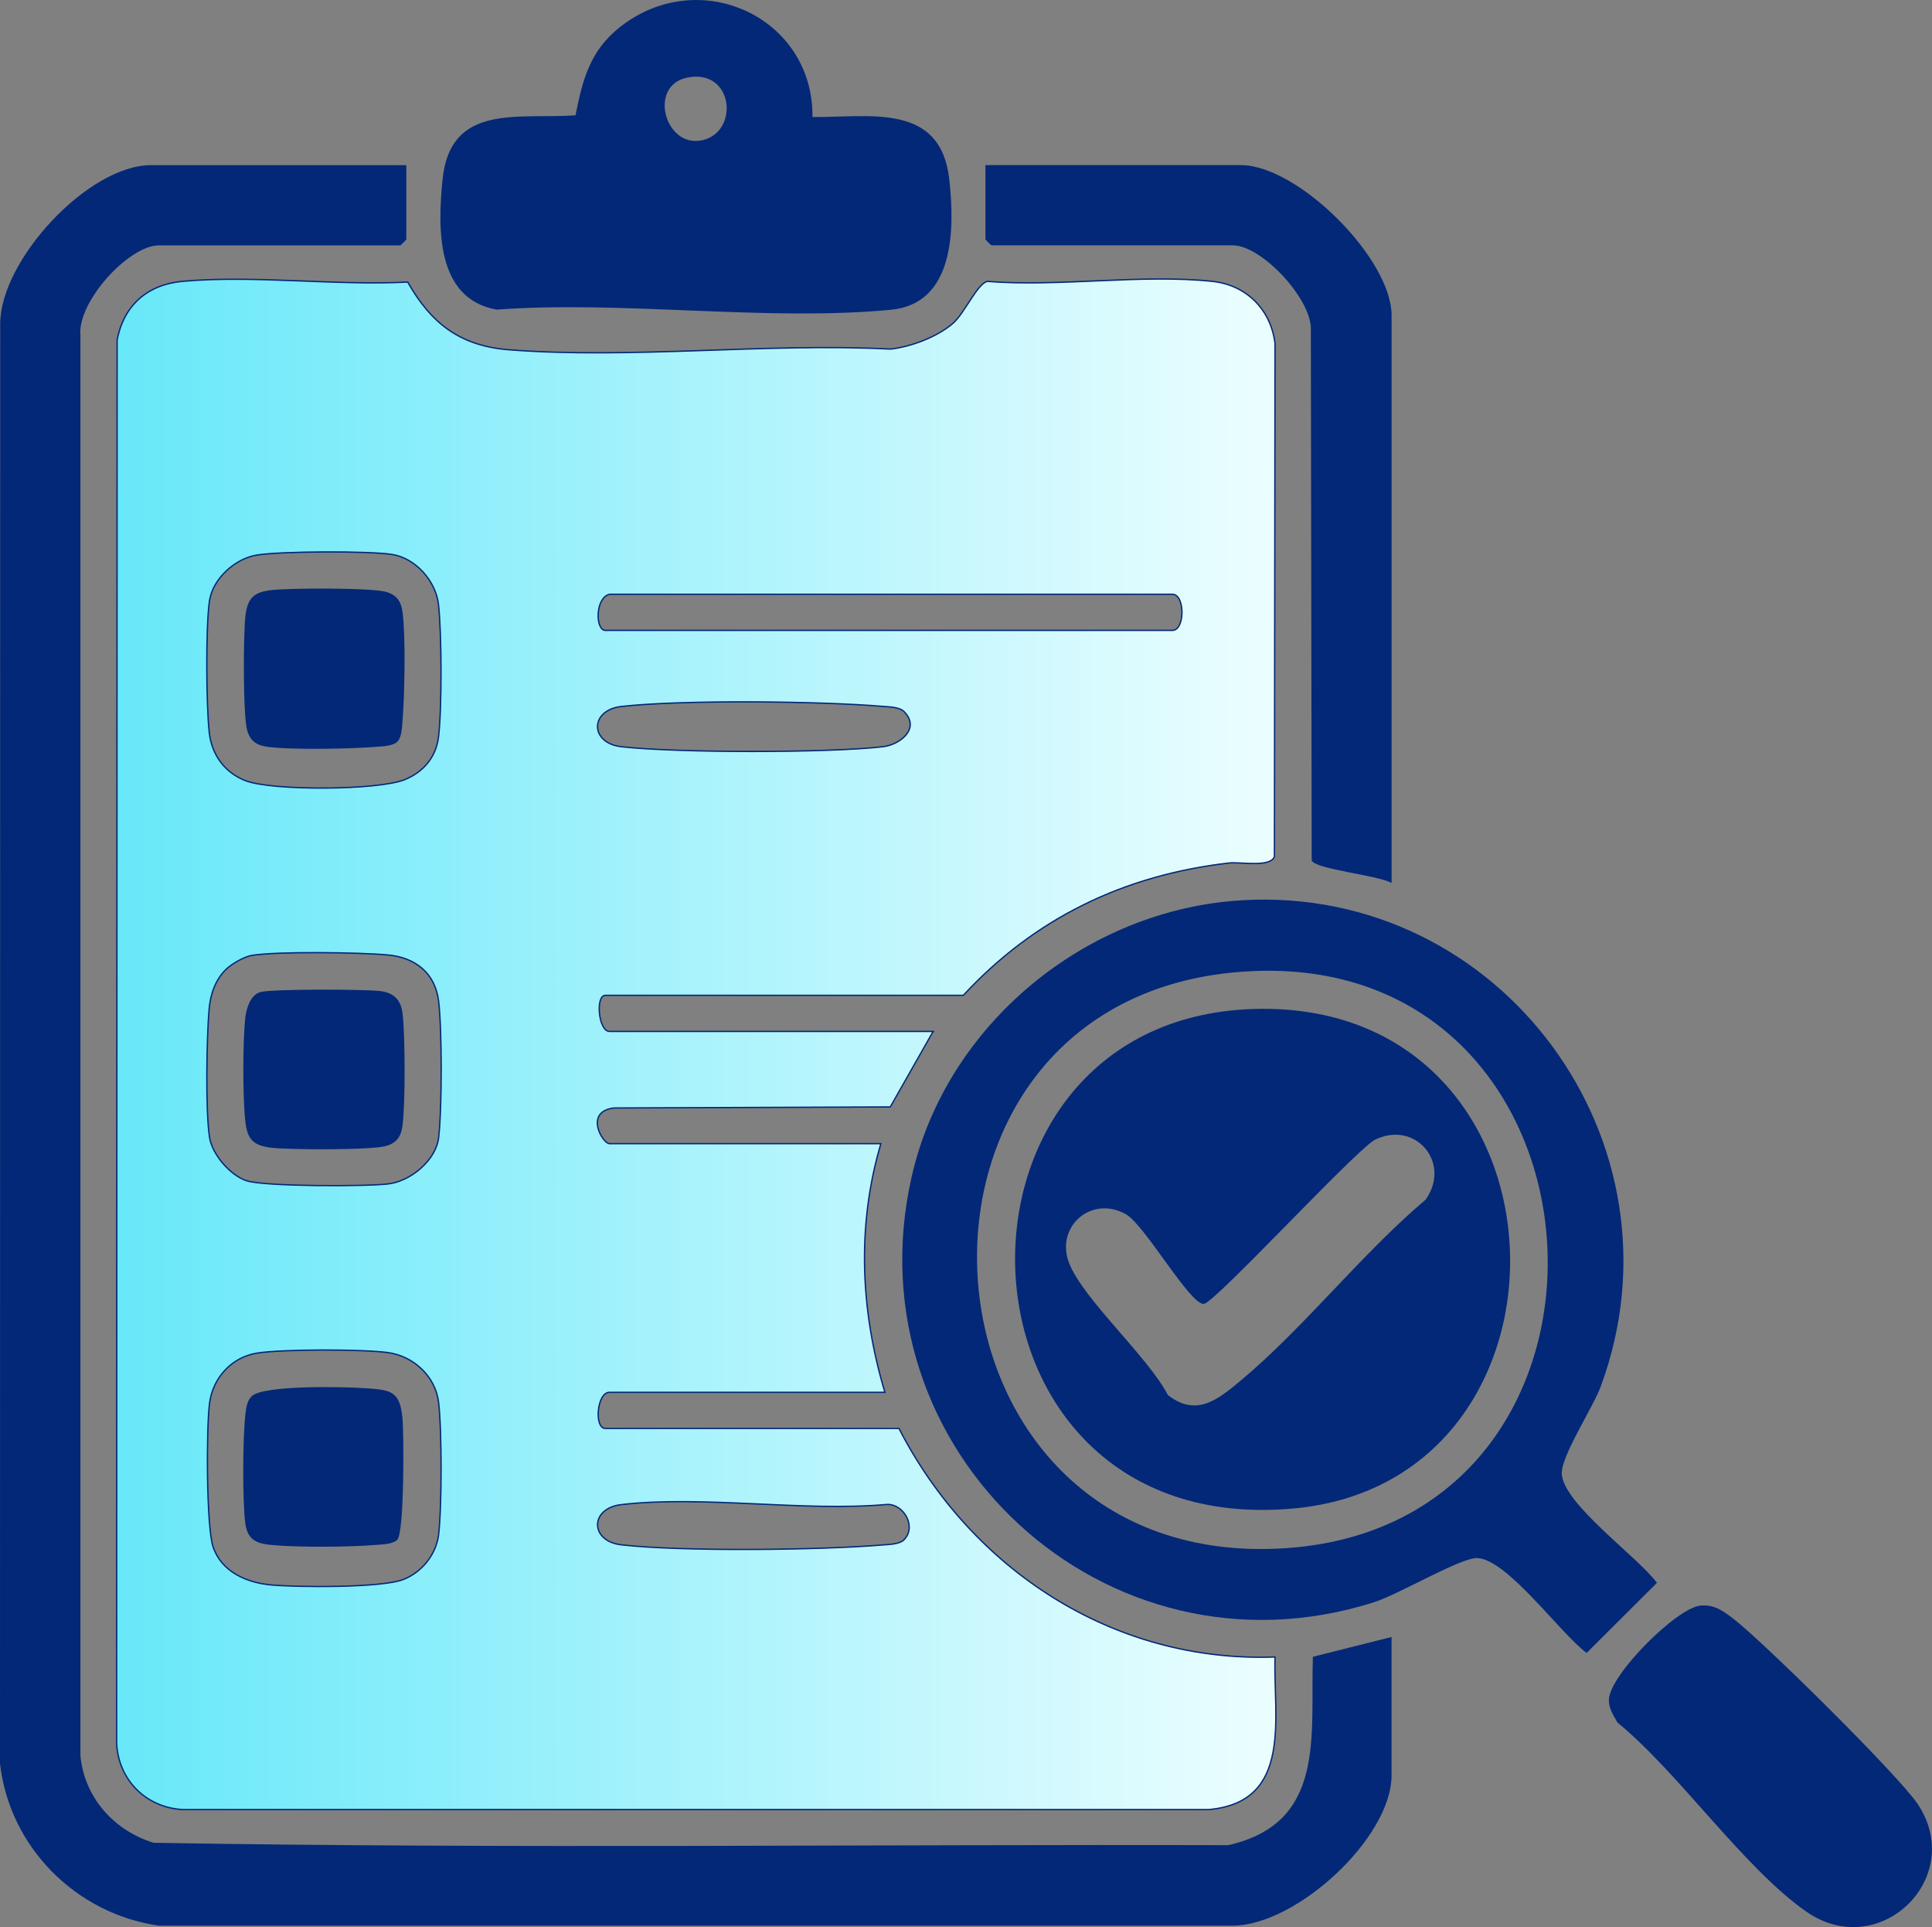 <svg xmlns="http://www.w3.org/2000/svg" width="360" height="359" viewBox="0 0 360 359" fill="none"><rect x="0" y="0" width="360" height="359" fill="#808080" stroke="none"/><g clip-path="url(#clip0_87_80)"><path d="M151.394 21.805C162.07 21.885 175.265 19.06 176.878 33.38C177.901 42.437 177.959 56.553 166.049 57.704C142.865 59.932 116.125 55.949 92.561 57.682C81.228 55.687 81.55 42.51 82.47 33.395C83.923 19.118 96.687 22.241 107.238 21.484C108.553 14.823 109.955 9.435 115.497 5.06C130.276 -6.618 151.577 3.16 151.394 21.812V21.805ZM127.962 14.48C120.798 16.017 123.865 27.389 130.612 26.173C137.885 24.862 136.79 12.588 127.962 14.48Z" fill="#032878"></path><path d="M173.877 192.142L165.889 206.215L114.351 206.412C108.786 207.14 112.299 213.059 113.555 213.059H164.136C159.609 228.362 160.339 244.182 164.888 259.383H113.555C111.218 259.383 110.656 266.11 112.803 266.11H167.503C180.997 292.349 207.401 309.785 237.573 308.693C237.267 319.97 240.932 335.717 225.233 337.115H34.093C27.237 336.773 22.074 331.611 21.731 324.79L21.826 63.331C23.082 56.837 27.5 52.986 34.093 52.404C47.369 51.224 62.498 53.248 75.971 52.549C80.323 60.237 85.719 64.445 94.796 65.159C117.615 66.95 142.843 63.841 165.918 65.035C169.73 64.62 174.673 62.756 177.579 60.23C179.748 58.344 182.136 52.775 183.991 52.426C197.361 53.489 212.856 51.013 225.963 52.426C232.287 53.11 236.836 57.733 237.581 64.008L237.471 159.541C236.77 161.689 231.118 160.524 228.964 160.779C209.409 163.043 192.826 171.044 179.5 185.423H112.81C110.897 185.423 111.51 192.15 113.562 192.15H173.885L173.877 192.142ZM47.792 103.417C43.769 104.094 39.679 107.792 39.044 111.877C38.314 116.587 38.431 131.563 38.993 136.484C39.468 140.634 41.856 143.932 45.748 145.439C50.706 147.361 70.567 147.259 75.482 145.221C78.936 143.794 81.265 141.027 81.718 137.249C82.36 131.941 82.309 117.927 81.703 112.576C81.207 108.244 77.424 103.956 73.035 103.286C68.647 102.616 52.21 102.674 47.785 103.417H47.792ZM113.555 110.712C110.846 111.433 110.926 117.439 112.803 117.439H218.464C220.837 117.439 220.837 110.712 218.464 110.712H113.555ZM168.444 132.553C167.612 131.723 165.706 131.694 164.538 131.599C152.906 130.616 127.129 130.332 115.782 131.614C109.86 132.283 109.853 138.435 115.782 139.112C125.968 140.277 154.366 140.299 164.523 139.112C167.773 138.734 171.57 135.661 168.444 132.553ZM42.25 180.457C40.14 182.445 39.212 185.175 38.964 188.014C38.504 193.307 38.27 206.943 39.044 211.901C39.533 215.068 42.922 218.985 45.945 219.968C49.326 221.067 68.165 221.06 72.364 220.557C76.562 220.055 81.236 216.109 81.732 211.967C82.368 206.623 82.375 191.858 81.732 186.529C81.09 181.2 77.293 178.39 72.386 177.916C67.23 177.421 51.691 177.203 46.909 177.989C45.55 178.215 43.258 179.518 42.257 180.457H42.25ZM47.792 252.096C43.155 252.875 39.694 256.66 39.059 261.32C38.424 265.979 38.446 284.435 39.709 288.184C41.271 292.836 45.974 294.868 50.581 295.275C55.525 295.712 71.013 295.836 75.109 294.271C78.563 292.953 81.279 289.618 81.725 285.92C82.346 280.751 82.346 266.394 81.725 261.232C81.141 256.384 77.022 252.62 72.276 251.979C67.522 251.331 52.436 251.317 47.792 252.096ZM168.444 286.852C170.854 284.457 168.423 280.169 165.297 280.271C149.612 281.661 131.116 278.545 115.789 280.3C109.86 280.977 109.867 287.129 115.789 287.798C127.166 289.087 152.876 288.796 164.545 287.813C165.713 287.718 167.619 287.689 168.452 286.859L168.444 286.852Z" fill="url(#paint0_linear_87_80)" stroke="#032878" stroke-width="0.25"></path><path d="M75.708 30.767V44.592C75.708 44.672 74.664 45.713 74.584 45.713H29.625C23.936 45.713 14.363 56.306 14.984 62.494V327.032C15.685 334.822 21.242 341.054 28.639 343.304C95.278 344.447 162.157 343.566 228.884 343.748C247.183 339.576 244.138 323.312 244.634 308.649L259.297 304.965V330.738C259.297 342.343 241.633 358.694 229.687 358.745H29.632C14.137 356.554 1.738 344.083 0 328.525L0.037 60.288C0.095 48.378 16.488 30.767 28.128 30.767H75.708Z" fill="#032878"></path><path d="M259.304 164.499C256.843 163.05 244.978 161.936 244.415 160.291L244.255 61.089C244.094 55.374 235.018 45.706 229.709 45.706H184.75C184.67 45.706 183.625 44.665 183.625 44.585V30.759H231.206C241.852 30.759 259.304 48.159 259.304 58.774V164.492V164.499Z" fill="#032878"></path><path d="M74.036 286.852C73.211 287.675 71.283 287.711 70.122 287.806C65.098 288.228 55.54 288.293 50.56 287.82C47.697 287.551 46.098 286.808 45.696 283.707C45.163 279.543 45.229 267.719 45.726 263.482C45.864 262.31 46.003 261.043 46.872 260.14C48.961 257.978 64.163 258.35 67.873 258.604C72.656 258.932 74.518 258.968 74.992 264.203C75.277 267.312 75.35 285.534 74.028 286.845L74.036 286.852Z" fill="#032878"></path><path d="M74.036 138.173C73.211 138.996 71.283 139.032 70.122 139.127C65.419 139.52 54.276 139.731 49.822 139.127C47.873 138.865 46.675 138.1 46.076 136.135C45.251 133.426 45.331 118.189 45.726 114.789C46.12 111.389 47.281 110.319 50.596 109.933C53.911 109.547 69.282 109.46 72.006 110.282C73.977 110.879 74.744 112.073 75.007 114.017C75.606 118.465 75.394 129.568 75.007 134.256C74.912 135.414 74.876 137.329 74.05 138.159L74.036 138.173Z" fill="#032878"></path><path d="M48.508 184.818C50.516 184.221 68.106 184.28 70.881 184.636C73.4 184.957 74.686 186.26 75 188.742C75.511 192.732 75.533 205.786 75 209.739C74.737 211.683 73.97 212.877 71.999 213.474C69.282 214.296 53.999 214.216 50.589 213.823C47.179 213.43 46.098 212.243 45.718 208.967C45.222 204.679 45.215 193.795 45.718 189.514C45.916 187.818 46.675 185.364 48.5 184.818H48.508Z" fill="#032878"></path><path d="M231.425 167.71C279.801 164.885 315.019 212.964 298.283 258.277C296.786 262.325 290.82 271.323 291.017 274.599C291.353 280.227 305.169 290.026 308.747 294.875L295.647 307.936C290.791 304.368 280.955 290.587 275.31 290.259C272.324 290.085 260.67 297.001 256.142 298.45C206.036 314.495 158.265 270.246 169.883 219.174C176.331 190.825 202.399 169.406 231.418 167.717L231.425 167.71ZM229.921 181.156C161.654 187.599 168.255 291.541 237.938 288.512C309.696 285.396 303.036 174.262 229.921 181.156Z" fill="#032878"></path><path d="M316.83 299.119C319.379 298.85 321.094 300.102 323.015 301.587C328.652 305.934 353.749 330.716 357.342 336.096C366.47 349.776 350.208 365.654 336.531 356.095C324.906 347.97 312.821 330.257 301.393 320.902C300.634 319.555 299.736 318.274 299.794 316.621C299.955 312.02 312.332 299.6 316.83 299.119Z" fill="#032878"></path><path d="M235.076 187.942C294.559 187.578 297.005 276.026 240.932 281.035C174.22 286.998 171.635 188.327 235.076 187.942ZM217.602 259.871C222.933 264.079 226.985 260.701 231.22 257.17C242.933 247.393 253.769 233.524 265.635 223.499C270.542 216.611 263.671 208.501 256.026 212.418C251.506 215.417 226.525 242.522 224.357 242.901C221.866 243.33 213.367 228.224 209.789 226.207C203.348 222.581 196.601 228.544 199.201 235.278C201.8 242.013 213.849 252.671 217.609 259.871H217.602Z" fill="#032878"></path></g><defs><linearGradient id="paint0_linear_87_80" x1="21.731" y1="194.552" x2="237.741" y2="194.552" gradientUnits="userSpaceOnUse"><stop stop-color="#67E8F9"></stop><stop offset="1" stop-color="#ECFEFF"></stop></linearGradient><clipPath id="clip0_87_80"><rect width="360" height="359" fill="white"></rect></clipPath></defs></svg>